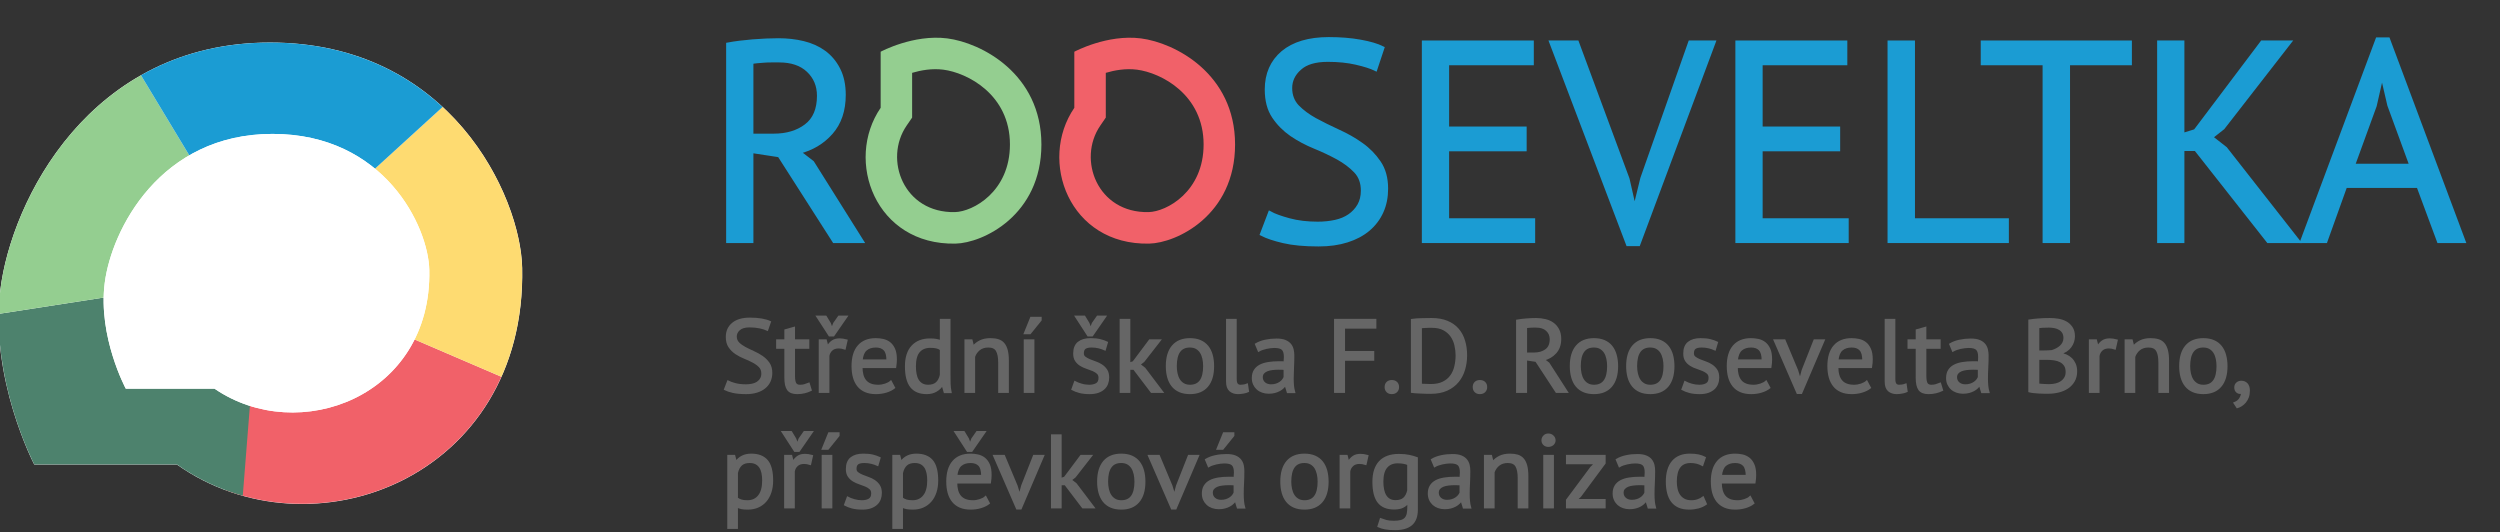 <?xml version="1.0" encoding="UTF-8" standalone="no"?>
<!DOCTYPE svg PUBLIC "-//W3C//DTD SVG 1.1//EN" "http://www.w3.org/Graphics/SVG/1.1/DTD/svg11.dtd">
<svg width="100%" height="100%" viewBox="0 0 662 141" version="1.1" xmlns="http://www.w3.org/2000/svg" xmlns:xlink="http://www.w3.org/1999/xlink" xml:space="preserve" xmlns:serif="http://www.serif.com/" style="fill-rule:evenodd;clip-rule:evenodd;stroke-linecap:square;stroke-miterlimit:20;">
    <rect x="0" y="0" width="662" height="141" fill="#333333" stroke="none"/>
    <g transform="matrix(1,0,0,1,-506.654,-1673.05)">
        <g id="white">
        </g>
        <g id="grey">
        </g>
        <g id="color">
            <g transform="matrix(0.836,0,0,0.836,-485.833,747.262)">
                <g transform="matrix(0.873,0,0,0.873,1243.21,1151.04)">
                    <path d="M0,118.559L-51.749,118.559C-51.835,118.401 -68.033,87.287 -64.05,55.1C-60.062,22.913 -31.601,-34.556 33.824,-34.556C99.249,-34.556 124.763,21.273 125.296,47.245C126.856,123.453 48.86,153.115 0,118.559ZM26.373,81.27L14.519,72.886L-18.716,72.886C-19.154,68.994 -19.238,64.87 -18.724,60.713C-16.551,43.189 -1.791,11.117 33.824,11.117C65.24,11.117 79.376,35.709 79.633,48.181C80.311,81.325 47.623,96.299 26.373,81.27Z" style="fill:white;"/>
                </g>
                <g transform="matrix(1,0,0,1,69.362,19.818)">
                    <path d="M1276.64,1206.93C1261.27,1241.28 1221.85,1254.93 1189.35,1242.86L1200.31,1174.12L1276.64,1206.93Z" style="fill:rgb(241,97,105);"/>
                </g>
                <g transform="matrix(1,0,0,1,69.362,19.818)">
                    <path d="M1194.72,1244.61C1187.4,1242.56 1180.33,1239.27 1173.85,1234.69L1128.69,1234.69C1128.62,1234.57 1116.96,1212.16 1117.42,1187L1200.31,1174.12L1194.72,1244.61Z" style="fill:rgb(77,130,109);"/>
                </g>
                <g transform="matrix(1,0,0,1,69.362,19.818)">
                    <path d="M1200.31,1174.12L1117.42,1187C1117.46,1184.46 1117.63,1181.89 1117.95,1179.31C1120.45,1159.15 1133.95,1127.62 1162.48,1111.43L1200.31,1174.12Z" style="fill:rgb(148,206,144);"/>
                </g>
                <g transform="matrix(1,0,0,1,69.362,19.818)">
                    <path d="M1258.01,1121.47C1275.37,1137.54 1282.93,1159.35 1283.2,1172.45C1283.46,1185.56 1281.04,1197.09 1276.64,1206.93L1200.31,1174.12L1258.01,1121.47Z" style="fill:rgb(254,219,113);"/>
                </g>
                <g transform="matrix(1,0,0,1,69.362,19.818)">
                    <path d="M1162.48,1111.43C1173.7,1105.06 1187.25,1101.07 1203.37,1101.07C1227.46,1101.07 1245.35,1109.74 1258.01,1121.47L1200.31,1174.12L1162.48,1111.43Z" style="fill:rgb(27,156,211);"/>
                </g>
                <g transform="matrix(0.543,0,0,0.527,1255.13,1168.03)">
                    <path d="M0,118.559L-51.749,118.559C-51.835,118.401 -68.033,87.287 -64.05,55.1C-60.062,22.913 -31.601,-34.556 33.824,-34.556C99.249,-34.556 124.763,21.273 125.296,47.245C126.856,123.453 48.86,153.115 0,118.559Z" style="fill:white;fill-rule:nonzero;"/>
                    <path d="M0,118.559L-51.749,118.559C-51.835,118.401 -68.033,87.287 -64.05,55.1C-60.062,22.913 -31.601,-34.556 33.824,-34.556C99.249,-34.556 124.763,21.273 125.296,47.245C126.856,123.453 48.86,153.115 0,118.559ZM51.552,51.674C49.502,48.872 42.895,41.066 33.824,41.066C29.796,41.066 26.325,41.926 23.371,43.37L41.524,56.208C45.533,58.599 49.554,56.423 51.356,52.327L51.552,51.674Z" style="fill:white;"/>
                </g>
            </g>
            <g>
                <g transform="matrix(1,0,0,1,-2009.67,412.564)">
                    <g transform="matrix(4.512,0,0,4.512,-7735.23,-1789.33)">
                        <path d="M2314.79,678.538C2315.21,678.46 2315.7,678.399 2316.24,678.354C2316.8,678.31 2317.3,678.288 2317.75,678.288C2318.26,678.288 2318.75,678.343 2319.21,678.454C2319.67,678.565 2320.08,678.749 2320.43,679.004C2320.78,679.26 2321.06,679.593 2321.27,680.004C2321.48,680.415 2321.59,680.915 2321.59,681.504C2321.59,682.415 2321.34,683.154 2320.84,683.721C2320.34,684.288 2319.7,684.665 2318.94,684.854L2319.74,685.471L2322.64,690.088L2321.02,690.088L2317.8,685.054L2316.17,684.804L2316.17,690.088L2314.79,690.088L2314.79,678.538ZM2317.79,679.488L2317.34,679.488C2317.18,679.488 2317.03,679.493 2316.89,679.504C2316.74,679.515 2316.61,679.527 2316.48,679.538C2316.35,679.549 2316.25,679.565 2316.17,679.588L2316.17,683.888L2317.47,683.888C2318.24,683.888 2318.87,683.699 2319.37,683.321C2319.87,682.943 2320.12,682.354 2320.12,681.554C2320.12,680.954 2319.91,680.46 2319.5,680.071C2319.09,679.682 2318.52,679.488 2317.79,679.488Z" style="fill:rgb(27,156,211);fill-rule:nonzero;stroke:rgb(27,156,211);stroke-width:0.22px;"/>
                    </g>
                    <g transform="matrix(4.512,0,0,4.512,-7735.23,-1789.33)">
                        <path d="M2352.04,687.121C2352.04,686.654 2351.9,686.274 2351.62,685.979C2351.34,685.685 2350.99,685.424 2350.58,685.196C2350.16,684.968 2349.71,684.754 2349.22,684.554C2348.73,684.354 2348.28,684.113 2347.86,683.829C2347.45,683.546 2347.1,683.196 2346.82,682.779C2346.54,682.363 2346.4,681.832 2346.4,681.188C2346.4,680.277 2346.72,679.554 2347.35,679.021C2347.99,678.488 2348.89,678.221 2350.05,678.221C2350.73,678.221 2351.35,678.271 2351.9,678.371C2352.46,678.471 2352.89,678.599 2353.2,678.754L2352.79,679.988C2352.53,679.861 2352.16,679.741 2351.66,679.626C2351.17,679.512 2350.61,679.454 2349.99,679.454C2349.25,679.454 2348.7,679.618 2348.34,679.946C2347.97,680.274 2347.79,680.66 2347.79,681.104C2347.79,681.538 2347.93,681.899 2348.2,682.188C2348.48,682.477 2348.83,682.735 2349.24,682.963C2349.66,683.19 2350.11,683.415 2350.6,683.638C2351.09,683.86 2351.55,684.118 2351.96,684.413C2352.38,684.707 2352.72,685.06 2353,685.471C2353.28,685.882 2353.42,686.393 2353.42,687.004C2353.42,687.504 2353.33,687.954 2353.15,688.354C2352.97,688.754 2352.71,689.099 2352.37,689.388C2352.03,689.677 2351.61,689.899 2351.12,690.054C2350.63,690.21 2350.08,690.288 2349.45,690.288C2348.62,690.288 2347.93,690.224 2347.39,690.096C2346.84,689.968 2346.42,689.827 2346.12,689.671L2346.59,688.438C2346.84,688.578 2347.22,688.716 2347.72,688.851C2348.22,688.987 2348.78,689.054 2349.4,689.054C2349.77,689.054 2350.11,689.018 2350.44,688.946C2350.76,688.874 2351.04,688.757 2351.27,688.596C2351.5,688.435 2351.69,688.232 2351.83,687.988C2351.97,687.743 2352.04,687.454 2352.04,687.121Z" style="fill:rgb(27,156,211);fill-rule:nonzero;stroke:rgb(27,156,211);stroke-width:0.22px;"/>
                    </g>
                    <g transform="matrix(4.512,0,0,4.512,-7735.23,-1789.33)">
                        <path d="M2355.62,678.421L2361.97,678.421L2361.97,679.654L2357,679.654L2357,683.471L2361.55,683.471L2361.55,684.704L2357,684.704L2357,688.854L2362.05,688.854L2362.05,690.088L2355.62,690.088L2355.62,678.421Z" style="fill:rgb(27,156,211);fill-rule:nonzero;stroke:rgb(27,156,211);stroke-width:0.22px;"/>
                    </g>
                    <g transform="matrix(4.512,0,0,4.512,-7735.23,-1789.33)">
                        <path d="M2367.59,686.438L2367.99,688.204L2368,688.204L2368.44,686.404L2371.25,678.421L2372.64,678.421L2368.22,690.271L2367.6,690.271L2363.1,678.421L2364.62,678.421L2367.59,686.438Z" style="fill:rgb(27,156,211);fill-rule:nonzero;stroke:rgb(27,156,211);stroke-width:0.22px;"/>
                    </g>
                    <g transform="matrix(4.512,0,0,4.512,-7735.23,-1789.33)">
                        <path d="M2374.02,678.421L2380.37,678.421L2380.37,679.654L2375.4,679.654L2375.4,683.471L2379.95,683.471L2379.95,684.704L2375.4,684.704L2375.4,688.854L2380.45,688.854L2380.45,690.088L2374.02,690.088L2374.02,678.421Z" style="fill:rgb(27,156,211);fill-rule:nonzero;stroke:rgb(27,156,211);stroke-width:0.22px;"/>
                    </g>
                    <g transform="matrix(4.512,0,0,4.512,-7735.23,-1789.33)">
                        <path d="M2389.85,690.088L2382.95,690.088L2382.95,678.421L2384.34,678.421L2384.34,688.854L2389.85,688.854L2389.85,690.088Z" style="fill:rgb(27,156,211);fill-rule:nonzero;stroke:rgb(27,156,211);stroke-width:0.22px;"/>
                    </g>
                    <g transform="matrix(4.512,0,0,4.512,-7735.23,-1789.33)">
                        <path d="M2397.07,679.654L2393.44,679.654L2393.44,690.088L2392.05,690.088L2392.05,679.654L2388.42,679.654L2388.42,678.421L2397.07,678.421L2397.07,679.654Z" style="fill:rgb(27,156,211);fill-rule:nonzero;stroke:rgb(27,156,211);stroke-width:0.22px;"/>
                    </g>
                    <g transform="matrix(4.512,0,0,4.512,-7735.31,-1789.33)">
                        <path d="M2400.95,684.688L2400.17,684.688L2400.17,690.088L2398.79,690.088L2398.79,678.421L2400.17,678.421L2400.17,683.854L2400.92,683.621L2404.84,678.421L2406.44,678.421L2402.54,683.438L2401.84,683.988L2402.69,684.654L2406.95,690.088L2405.2,690.088L2400.95,684.688Z" style="fill:rgb(27,156,211);fill-rule:nonzero;stroke:rgb(27,156,211);stroke-width:0.22px;"/>
                    </g>
                    <g transform="matrix(4.512,0,0,4.512,-7735.23,-1789.33)">
                        <path d="M2413.99,686.854L2409.71,686.854L2408.55,690.088L2407.17,690.088L2411.59,678.238L2412.22,678.238L2416.65,690.088L2415.19,690.088L2413.99,686.854ZM2410.16,685.654L2413.58,685.654L2412.28,682.104L2411.87,680.338L2411.85,680.338L2411.44,682.138L2410.16,685.654Z" style="fill:rgb(27,156,211);fill-rule:nonzero;stroke:rgb(27,156,211);stroke-width:0.22px;"/>
                    </g>
                </g>
                <g transform="matrix(1.75446e-17,0.287,-0.278,1.70249e-17,772.811,1701.6)">
                    <path d="M0,118.559L-51.749,118.559C-51.835,118.401 -68.033,87.287 -64.05,55.1C-60.062,22.913 -31.601,-34.556 33.824,-34.556C99.249,-34.556 124.763,21.273 125.296,47.245C126.856,123.453 48.86,153.115 0,118.559ZM16.457,93.847L9.02,88.587L-32.267,88.587C-34.641,80.367 -36.539,69.718 -35.2,58.894C-32.381,36.154 -12.396,-4.584 33.824,-4.584C77.325,-4.584 95.864,30.609 96.218,47.878C97.214,96.534 47.653,115.91 16.457,93.847Z" style="fill:rgb(148,206,144);"/>
                </g>
                <g transform="matrix(1.75446e-17,0.287,-0.278,1.70249e-17,824.094,1701.6)">
                    <path d="M0,118.559L-51.749,118.559C-51.835,118.401 -68.033,87.287 -64.05,55.1C-60.062,22.913 -31.601,-34.556 33.824,-34.556C99.249,-34.556 124.763,21.273 125.296,47.245C126.856,123.453 48.86,153.115 0,118.559ZM16.457,93.847L9.02,88.587L-32.267,88.587C-34.641,80.367 -36.539,69.718 -35.2,58.894C-32.381,36.154 -12.396,-4.584 33.824,-4.584C77.325,-4.584 95.864,30.609 96.218,47.878C97.214,96.534 47.653,115.91 16.457,93.847Z" style="fill:rgb(241,97,105);"/>
                </g>
            </g>
            <g transform="matrix(0.721,0,0,0.704,163.737,581.161)">
                <path d="M755.638,1691.48C755.638,1690.39 755.316,1689.51 754.672,1688.83C754.029,1688.15 753.224,1687.54 752.259,1687.02C751.294,1686.49 750.245,1685.99 749.112,1685.53C747.98,1685.07 746.931,1684.51 745.965,1683.85C745,1683.19 744.196,1682.38 743.552,1681.42C742.908,1680.45 742.587,1679.22 742.587,1677.73C742.587,1675.62 743.32,1673.95 744.788,1672.71C746.255,1671.48 748.34,1670.86 751.043,1670.86C752.613,1670.86 754.042,1670.97 755.329,1671.2C756.616,1671.44 757.62,1671.73 758.341,1672.09L757.375,1674.95C756.783,1674.66 755.914,1674.38 754.769,1674.11C753.623,1673.85 752.33,1673.71 750.888,1673.71C749.189,1673.71 747.915,1674.09 747.066,1674.85C746.216,1675.61 745.792,1676.51 745.792,1677.54C745.792,1678.54 746.113,1679.38 746.757,1680.05C747.4,1680.72 748.205,1681.31 749.17,1681.84C750.135,1682.37 751.184,1682.89 752.317,1683.41C753.45,1683.92 754.499,1684.52 755.464,1685.2C756.429,1685.88 757.234,1686.7 757.877,1687.65C758.521,1688.61 758.843,1689.79 758.843,1691.21C758.843,1692.36 758.637,1693.41 758.225,1694.33C757.813,1695.26 757.208,1696.06 756.41,1696.73C755.612,1697.4 754.647,1697.91 753.514,1698.27C752.381,1698.63 751.094,1698.81 749.653,1698.81C747.722,1698.81 746.126,1698.66 744.865,1698.37C743.604,1698.07 742.625,1697.74 741.93,1697.38L743.011,1694.53C743.604,1694.85 744.479,1695.17 745.637,1695.49C746.795,1695.8 748.095,1695.95 749.537,1695.95C750.386,1695.95 751.184,1695.87 751.931,1695.7C752.677,1695.54 753.321,1695.27 753.862,1694.89C754.402,1694.52 754.833,1694.05 755.155,1693.48C755.477,1692.92 755.638,1692.25 755.638,1691.48Z" style="fill:rgb(102,102,102);fill-rule:nonzero;stroke:rgb(102,102,102);stroke-width:0.83px;stroke-linecap:butt;stroke-miterlimit:3;"/>
                <path d="M761.082,1679.04L764.094,1679.04L764.094,1675.22L767.183,1674.33L767.183,1679.04L772.434,1679.04L772.434,1681.75L767.183,1681.75L767.183,1692.44C767.183,1693.78 767.35,1694.73 767.685,1695.28C768.019,1695.83 768.586,1696.11 769.384,1696.11C770.053,1696.11 770.619,1696.04 771.083,1695.9C771.546,1695.76 772.061,1695.57 772.627,1695.34L773.322,1697.69C772.627,1698.03 771.868,1698.3 771.044,1698.5C770.22,1698.71 769.332,1698.81 768.38,1698.81C766.81,1698.81 765.703,1698.37 765.059,1697.48C764.416,1696.59 764.094,1695.11 764.094,1693.02L764.094,1681.75L761.082,1681.75L761.082,1679.04Z" style="fill:rgb(102,102,102);fill-rule:nonzero;stroke:rgb(102,102,102);stroke-width:0.83px;stroke-linecap:butt;stroke-miterlimit:3;"/>
                <path d="M785.833,1682.02C785.06,1681.76 784.327,1681.63 783.632,1681.63C782.525,1681.63 781.65,1681.93 781.006,1682.54C780.363,1683.14 779.964,1683.91 779.809,1684.84L779.809,1698.35L776.72,1698.35L776.72,1679.04L778.882,1679.04L779.462,1681.4L779.616,1681.4C780.105,1680.52 780.691,1679.85 781.373,1679.37C782.055,1678.89 782.924,1678.66 783.979,1678.66C784.726,1678.66 785.562,1678.79 786.489,1679.04L785.833,1682.02ZM781.701,1677.11L780.272,1677.11L775.832,1670.09L778.844,1670.09L780.35,1672.63L781.161,1674.87L782.01,1672.63L783.748,1670.09L786.45,1670.09L781.701,1677.11Z" style="fill:rgb(102,102,102);fill-rule:nonzero;stroke:rgb(102,102,102);stroke-width:0.83px;stroke-linecap:butt;stroke-miterlimit:3;"/>
                <path d="M803.942,1696.8C803.17,1697.42 802.198,1697.91 801.027,1698.27C799.855,1698.63 798.613,1698.81 797.301,1698.81C795.833,1698.81 794.559,1698.57 793.478,1698.1C792.397,1697.62 791.509,1696.94 790.814,1696.05C790.119,1695.16 789.604,1694.1 789.269,1692.87C788.934,1691.63 788.767,1690.24 788.767,1688.7C788.767,1685.4 789.501,1682.89 790.968,1681.17C792.435,1679.44 794.533,1678.58 797.262,1678.58C798.137,1678.58 799.012,1678.68 799.888,1678.87C800.763,1679.06 801.548,1679.43 802.243,1679.97C802.938,1680.51 803.504,1681.28 803.942,1682.27C804.379,1683.26 804.598,1684.56 804.598,1686.19C804.598,1687.04 804.521,1687.98 804.367,1689.01L791.972,1689.01C791.972,1690.14 792.088,1691.14 792.319,1692.02C792.551,1692.89 792.912,1693.63 793.401,1694.24C793.89,1694.84 794.527,1695.31 795.312,1695.63C796.097,1695.95 797.056,1696.11 798.189,1696.11C799.064,1696.11 799.939,1695.95 800.814,1695.65C801.689,1695.34 802.346,1694.98 802.783,1694.57L803.942,1696.8ZM797.301,1681.28C795.782,1681.28 794.565,1681.68 793.652,1682.48C792.738,1683.28 792.191,1684.64 792.011,1686.57L801.586,1686.57C801.586,1684.62 801.213,1683.25 800.467,1682.46C799.72,1681.67 798.665,1681.28 797.301,1681.28Z" style="fill:rgb(102,102,102);fill-rule:nonzero;stroke:rgb(102,102,102);stroke-width:0.83px;stroke-linecap:butt;stroke-miterlimit:3;"/>
                <path d="M824.291,1691.71C824.291,1693.02 824.303,1694.21 824.329,1695.28C824.355,1696.35 824.471,1697.4 824.677,1698.43L822.592,1698.43L821.819,1695.68L821.665,1695.68C821.15,1696.59 820.404,1697.33 819.425,1697.92C818.447,1698.52 817.302,1698.81 815.989,1698.81C813.415,1698.81 811.503,1698 810.255,1696.38C809.006,1694.76 808.382,1692.22 808.382,1688.77C808.382,1685.48 809.161,1682.98 810.718,1681.26C812.276,1679.55 814.419,1678.69 817.147,1678.69C818.1,1678.69 818.853,1678.75 819.406,1678.85C819.96,1678.95 820.558,1679.12 821.202,1679.35L821.202,1671.32L824.291,1671.32L824.291,1691.71ZM816.491,1696.11C817.804,1696.11 818.846,1695.77 819.618,1695.09C820.391,1694.4 820.918,1693.37 821.202,1691.98L821.202,1682.4C820.738,1682.04 820.211,1681.78 819.618,1681.63C819.026,1681.48 818.241,1681.4 817.263,1681.4C815.487,1681.4 814.097,1681.98 813.093,1683.15C812.089,1684.33 811.587,1686.2 811.587,1688.77C811.587,1689.83 811.671,1690.81 811.838,1691.71C812.005,1692.61 812.282,1693.38 812.668,1694.02C813.054,1694.67 813.563,1695.18 814.193,1695.55C814.824,1695.92 815.59,1696.11 816.491,1696.11Z" style="fill:rgb(102,102,102);fill-rule:nonzero;stroke:rgb(102,102,102);stroke-width:0.83px;stroke-linecap:butt;stroke-miterlimit:3;"/>
                <path d="M842.631,1698.35L842.631,1687.34C842.631,1685.34 842.342,1683.82 841.763,1682.81C841.184,1681.79 840.122,1681.28 838.577,1681.28C837.213,1681.28 836.087,1681.65 835.199,1682.38C834.311,1683.12 833.686,1684.04 833.326,1685.14L833.326,1698.35L830.237,1698.35L830.237,1679.04L832.399,1679.04L832.978,1681.4L833.133,1681.4C833.751,1680.57 834.581,1679.9 835.623,1679.37C836.666,1678.84 837.908,1678.58 839.349,1678.58C840.405,1678.58 841.332,1678.7 842.13,1678.95C842.928,1679.19 843.59,1679.62 844.118,1680.24C844.646,1680.86 845.045,1681.69 845.315,1682.73C845.585,1683.77 845.72,1685.09 845.72,1686.69L845.72,1698.35L842.631,1698.35Z" style="fill:rgb(102,102,102);fill-rule:nonzero;stroke:rgb(102,102,102);stroke-width:0.83px;stroke-linecap:butt;stroke-miterlimit:3;"/>
                <path d="M852.014,1679.04L855.103,1679.04L855.103,1698.35L852.014,1698.35L852.014,1679.04ZM854.331,1670.55L857.768,1670.55L857.768,1671.36L853.868,1676.3L852.053,1676.3L854.331,1670.55Z" style="fill:rgb(102,102,102);fill-rule:nonzero;stroke:rgb(102,102,102);stroke-width:0.83px;stroke-linecap:butt;stroke-miterlimit:3;"/>
                <path d="M879.479,1693.1C879.479,1692.33 879.248,1691.72 878.784,1691.28C878.321,1690.85 877.748,1690.48 877.066,1690.18C876.384,1689.89 875.637,1689.6 874.827,1689.33C874.016,1689.06 873.269,1688.72 872.587,1688.29C871.905,1687.87 871.332,1687.32 870.869,1686.65C870.405,1685.98 870.174,1685.08 870.174,1683.95C870.174,1682.09 870.701,1680.74 871.757,1679.87C872.812,1679.01 874.279,1678.58 876.159,1678.58C877.549,1678.58 878.713,1678.7 879.653,1678.95C880.593,1679.19 881.41,1679.48 882.105,1679.82L881.371,1682.36C880.779,1682.08 880.065,1681.83 879.228,1681.61C878.392,1681.39 877.497,1681.28 876.545,1681.28C875.412,1681.28 874.582,1681.48 874.054,1681.86C873.527,1682.25 873.263,1682.92 873.263,1683.87C873.263,1684.54 873.494,1685.06 873.958,1685.43C874.421,1685.81 874.994,1686.14 875.676,1686.44C876.358,1686.73 877.105,1687.02 877.916,1687.31C878.726,1687.59 879.473,1687.96 880.155,1688.43C880.837,1688.89 881.41,1689.47 881.873,1690.18C882.337,1690.89 882.568,1691.82 882.568,1692.98C882.568,1693.81 882.433,1694.58 882.163,1695.3C881.893,1696.02 881.474,1696.64 880.908,1697.15C880.342,1697.67 879.64,1698.07 878.804,1698.37C877.967,1698.66 876.982,1698.81 875.85,1698.81C874.382,1698.81 873.134,1698.67 872.104,1698.39C871.075,1698.1 870.212,1697.77 869.517,1697.38L870.444,1694.76C871.036,1695.09 871.808,1695.4 872.761,1695.68C873.713,1695.97 874.678,1696.11 875.657,1696.11C876.764,1696.11 877.677,1695.89 878.398,1695.45C879.119,1695.02 879.479,1694.23 879.479,1693.1ZM876.699,1677.11L875.271,1677.11L870.83,1670.09L873.842,1670.09L875.348,1672.63L876.159,1674.87L877.008,1672.63L878.746,1670.09L881.449,1670.09L876.699,1677.11Z" style="fill:rgb(102,102,102);fill-rule:nonzero;stroke:rgb(102,102,102);stroke-width:0.83px;stroke-linecap:butt;stroke-miterlimit:3;"/>
                <path d="M892.106,1689.66L890.329,1689.66L890.329,1698.35L887.24,1698.35L887.24,1671.32L890.329,1671.32L890.329,1687.77L891.913,1687.23L897.897,1679.04L901.488,1679.04L895.581,1686.8L893.998,1688.08L895.928,1689.62L902.376,1698.35L898.554,1698.35L892.106,1689.66Z" style="fill:rgb(102,102,102);fill-rule:nonzero;stroke:rgb(102,102,102);stroke-width:0.83px;stroke-linecap:butt;stroke-miterlimit:3;"/>
                <path d="M904.191,1688.7C904.191,1685.43 904.918,1682.92 906.373,1681.19C907.827,1679.45 909.919,1678.58 912.647,1678.58C914.089,1678.58 915.344,1678.82 916.412,1679.29C917.48,1679.77 918.362,1680.45 919.057,1681.34C919.752,1682.23 920.267,1683.3 920.602,1684.55C920.936,1685.79 921.103,1687.18 921.103,1688.7C921.103,1691.97 920.376,1694.47 918.922,1696.21C917.467,1697.94 915.376,1698.81 912.647,1698.81C911.206,1698.81 909.951,1698.57 908.883,1698.1C907.814,1697.62 906.933,1696.94 906.238,1696.05C905.543,1695.16 905.028,1694.1 904.693,1692.85C904.359,1691.6 904.191,1690.22 904.191,1688.7ZM907.396,1688.7C907.396,1689.67 907.493,1690.61 907.686,1691.52C907.879,1692.41 908.181,1693.2 908.593,1693.87C909.005,1694.54 909.546,1695.08 910.215,1695.49C910.884,1695.9 911.695,1696.11 912.647,1696.11C916.148,1696.13 917.899,1693.66 917.899,1688.7C917.899,1687.69 917.802,1686.74 917.609,1685.84C917.416,1684.94 917.114,1684.15 916.702,1683.48C916.29,1682.81 915.749,1682.28 915.08,1681.88C914.411,1681.48 913.6,1681.28 912.647,1681.28C909.147,1681.26 907.396,1683.73 907.396,1688.7Z" style="fill:rgb(102,102,102);fill-rule:nonzero;stroke:rgb(102,102,102);stroke-width:0.83px;stroke-linecap:butt;stroke-miterlimit:3;"/>
                <path d="M929.405,1693.6C929.405,1694.5 929.56,1695.14 929.869,1695.53C930.177,1695.92 930.615,1696.11 931.181,1696.11C931.516,1696.11 931.876,1696.08 932.262,1696.03C932.649,1695.98 933.086,1695.87 933.575,1695.68L933.923,1698.12C933.511,1698.32 932.938,1698.49 932.205,1698.62C931.471,1698.75 930.834,1698.81 930.293,1698.81C929.135,1698.81 928.182,1698.48 927.436,1697.83C926.689,1697.17 926.316,1696.06 926.316,1694.49L926.316,1671.32L929.405,1671.32L929.405,1693.6Z" style="fill:rgb(102,102,102);fill-rule:nonzero;stroke:rgb(102,102,102);stroke-width:0.83px;stroke-linecap:butt;stroke-miterlimit:3;"/>
                <path d="M936.935,1680.47C937.913,1679.88 939.052,1679.44 940.352,1679.16C941.652,1678.88 943.01,1678.73 944.425,1678.73C945.764,1678.73 946.839,1678.91 947.65,1679.27C948.46,1679.63 949.078,1680.11 949.503,1680.68C949.928,1681.26 950.211,1681.9 950.352,1682.6C950.494,1683.29 950.565,1683.99 950.565,1684.68C950.565,1686.23 950.526,1687.73 950.449,1689.2C950.372,1690.66 950.333,1692.06 950.333,1693.37C950.333,1694.32 950.372,1695.22 950.449,1696.07C950.526,1696.92 950.668,1697.7 950.874,1698.43L948.596,1698.43L947.785,1695.72L947.592,1695.72C947.36,1696.08 947.07,1696.44 946.723,1696.79C946.375,1697.13 945.957,1697.44 945.468,1697.71C944.979,1697.98 944.413,1698.21 943.769,1698.39C943.125,1698.57 942.392,1698.66 941.568,1698.66C940.744,1698.66 939.979,1698.53 939.271,1698.27C938.563,1698.01 937.951,1697.65 937.437,1697.17C936.922,1696.69 936.516,1696.12 936.22,1695.45C935.924,1694.78 935.776,1694.02 935.776,1693.17C935.776,1692.04 936.008,1691.1 936.471,1690.34C936.935,1689.58 937.585,1688.97 938.421,1688.52C939.258,1688.07 940.262,1687.75 941.433,1687.56C942.604,1687.36 943.898,1687.27 945.313,1687.27L946.375,1687.27C946.723,1687.27 947.077,1687.29 947.437,1687.34C947.514,1686.57 947.553,1685.88 947.553,1685.26C947.553,1683.84 947.27,1682.85 946.704,1682.29C946.137,1681.72 945.108,1681.44 943.615,1681.44C943.177,1681.44 942.707,1681.47 942.205,1681.54C941.703,1681.6 941.188,1681.69 940.661,1681.81C940.133,1681.93 939.631,1682.08 939.155,1682.25C938.679,1682.42 938.26,1682.62 937.9,1682.83L936.935,1680.47ZM942.418,1695.95C943.138,1695.95 943.782,1695.86 944.348,1695.66C944.914,1695.47 945.404,1695.23 945.815,1694.93C946.227,1694.64 946.568,1694.31 946.839,1693.95C947.109,1693.59 947.308,1693.24 947.437,1692.9L947.437,1689.7C947.077,1689.67 946.71,1689.65 946.337,1689.64C945.963,1689.63 945.597,1689.62 945.236,1689.62C944.438,1689.62 943.66,1689.67 942.9,1689.76C942.141,1689.85 941.472,1690.02 940.892,1690.26C940.313,1690.5 939.85,1690.84 939.502,1691.26C939.155,1691.69 938.981,1692.22 938.981,1692.87C938.981,1693.77 939.303,1694.51 939.946,1695.09C940.59,1695.66 941.414,1695.95 942.418,1695.95Z" style="fill:rgb(102,102,102);fill-rule:nonzero;stroke:rgb(102,102,102);stroke-width:0.83px;stroke-linecap:butt;stroke-miterlimit:3;"/>
                <path d="M965.983,1671.32L980.694,1671.32L980.694,1674.18L969.188,1674.18L969.188,1683.41L979.922,1683.41L979.922,1686.26L969.188,1686.26L969.188,1698.35L965.983,1698.35L965.983,1671.32Z" style="fill:rgb(102,102,102);fill-rule:nonzero;stroke:rgb(102,102,102);stroke-width:0.83px;stroke-linecap:butt;stroke-miterlimit:3;"/>
                <path d="M984.555,1696.57C984.555,1695.88 984.755,1695.33 985.154,1694.93C985.553,1694.53 986.087,1694.33 986.756,1694.33C987.451,1694.33 988.005,1694.53 988.417,1694.93C988.828,1695.33 989.034,1695.88 989.034,1696.57C989.034,1697.24 988.828,1697.78 988.417,1698.19C988.005,1698.61 987.451,1698.81 986.756,1698.81C986.087,1698.81 985.553,1698.61 985.154,1698.19C984.755,1697.78 984.555,1697.24 984.555,1696.57Z" style="fill:rgb(102,102,102);fill-rule:nonzero;stroke:rgb(102,102,102);stroke-width:0.83px;stroke-linecap:butt;stroke-miterlimit:3;"/>
                <path d="M994.208,1671.32C994.697,1671.24 995.244,1671.18 995.849,1671.15C996.454,1671.11 997.085,1671.08 997.741,1671.07C998.398,1671.06 999.041,1671.04 999.672,1671.03C1000.3,1671.02 1000.89,1671.01 1001.43,1671.01C1003.59,1671.01 1005.46,1671.35 1007.05,1672.02C1008.63,1672.68 1009.94,1673.62 1010.97,1674.82C1012,1676.01 1012.76,1677.45 1013.26,1679.12C1013.77,1680.79 1014.02,1682.63 1014.02,1684.64C1014.02,1686.47 1013.78,1688.23 1013.3,1689.91C1012.83,1691.6 1012.07,1693.09 1011.04,1694.39C1010.01,1695.69 1008.68,1696.73 1007.03,1697.52C1005.38,1698.3 1003.38,1698.7 1001.04,1698.7C1000.63,1698.7 1000.1,1698.69 999.44,1698.68C998.784,1698.66 998.108,1698.64 997.413,1698.6C996.718,1698.56 996.075,1698.53 995.483,1698.5C994.891,1698.48 994.466,1698.44 994.208,1698.39L994.208,1671.32ZM1001.51,1673.87L1000.41,1673.87C1000.01,1673.87 999.614,1673.88 999.228,1673.91C998.842,1673.93 998.488,1673.96 998.166,1673.98C997.844,1674.01 997.593,1674.04 997.413,1674.06L997.413,1695.68C997.542,1695.71 997.786,1695.73 998.147,1695.74C998.507,1695.76 998.88,1695.77 999.267,1695.78C999.653,1695.79 1000.03,1695.81 1000.39,1695.82C1000.75,1695.83 1000.99,1695.84 1001.12,1695.84C1002.92,1695.84 1004.43,1695.53 1005.66,1694.91C1006.88,1694.3 1007.86,1693.46 1008.59,1692.42C1009.33,1691.38 1009.85,1690.18 1010.15,1688.83C1010.46,1687.48 1010.62,1686.08 1010.62,1684.64C1010.62,1683.38 1010.48,1682.11 1010.19,1680.84C1009.91,1679.56 1009.42,1678.41 1008.73,1677.38C1008.03,1676.35 1007.1,1675.51 1005.93,1674.85C1004.76,1674.2 1003.28,1673.87 1001.51,1673.87Z" style="fill:rgb(102,102,102);fill-rule:nonzero;stroke:rgb(102,102,102);stroke-width:0.83px;stroke-linecap:butt;stroke-miterlimit:3;"/>
                <path d="M1016.91,1696.57C1016.91,1695.88 1017.11,1695.33 1017.51,1694.93C1017.91,1694.53 1018.44,1694.33 1019.11,1694.33C1019.81,1694.33 1020.36,1694.53 1020.77,1694.93C1021.19,1695.33 1021.39,1695.88 1021.39,1696.57C1021.39,1697.24 1021.19,1697.78 1020.77,1698.19C1020.36,1698.61 1019.81,1698.81 1019.11,1698.81C1018.44,1698.81 1017.91,1698.61 1017.51,1698.19C1017.11,1697.78 1016.91,1697.24 1016.91,1696.57Z" style="fill:rgb(102,102,102);fill-rule:nonzero;stroke:rgb(102,102,102);stroke-width:0.83px;stroke-linecap:butt;stroke-miterlimit:3;"/>
                <path d="M1032.83,1671.59C1033.81,1671.41 1034.94,1671.27 1036.21,1671.17C1037.49,1671.06 1038.65,1671.01 1039.7,1671.01C1040.89,1671.01 1042.02,1671.14 1043.08,1671.4C1044.15,1671.65 1045.09,1672.08 1045.9,1672.67C1046.71,1673.26 1047.36,1674.04 1047.85,1674.99C1048.34,1675.94 1048.59,1677.1 1048.59,1678.46C1048.59,1680.57 1048.01,1682.29 1046.85,1683.6C1045.69,1684.91 1044.22,1685.79 1042.45,1686.23L1044.3,1687.65L1051.02,1698.35L1047.27,1698.35L1039.82,1686.69L1036.04,1686.11L1036.04,1698.35L1032.83,1698.35L1032.83,1671.59ZM1039.78,1673.79L1038.74,1673.79C1038.38,1673.79 1038.03,1673.8 1037.7,1673.83C1037.36,1673.86 1037.05,1673.88 1036.75,1673.91C1036.46,1673.93 1036.22,1673.97 1036.04,1674.02L1036.04,1683.99L1039.05,1683.99C1040.83,1683.99 1042.29,1683.55 1043.45,1682.67C1044.61,1681.8 1045.19,1680.43 1045.19,1678.58C1045.19,1677.19 1044.71,1676.04 1043.76,1675.14C1042.81,1674.24 1041.48,1673.79 1039.78,1673.79Z" style="fill:rgb(102,102,102);fill-rule:nonzero;stroke:rgb(102,102,102);stroke-width:0.83px;stroke-linecap:butt;stroke-miterlimit:3;"/>
                <path d="M1052.56,1688.7C1052.56,1685.43 1053.29,1682.92 1054.75,1681.19C1056.2,1679.45 1058.29,1678.58 1061.02,1678.58C1062.46,1678.58 1063.72,1678.82 1064.78,1679.29C1065.85,1679.77 1066.73,1680.45 1067.43,1681.34C1068.12,1682.23 1068.64,1683.3 1068.97,1684.55C1069.31,1685.79 1069.48,1687.18 1069.48,1688.7C1069.48,1691.97 1068.75,1694.47 1067.29,1696.21C1065.84,1697.94 1063.75,1698.81 1061.02,1698.81C1059.58,1698.81 1058.32,1698.57 1057.26,1698.1C1056.19,1697.62 1055.31,1696.94 1054.61,1696.05C1053.91,1695.16 1053.4,1694.1 1053.07,1692.85C1052.73,1691.6 1052.56,1690.22 1052.56,1688.7ZM1055.77,1688.7C1055.77,1689.67 1055.87,1690.61 1056.06,1691.52C1056.25,1692.41 1056.55,1693.2 1056.96,1693.87C1057.38,1694.54 1057.92,1695.08 1058.59,1695.49C1059.26,1695.9 1060.07,1696.11 1061.02,1696.11C1064.52,1696.13 1066.27,1693.66 1066.27,1688.7C1066.27,1687.69 1066.17,1686.74 1065.98,1685.84C1065.79,1684.94 1065.49,1684.15 1065.07,1683.48C1064.66,1682.81 1064.12,1682.28 1063.45,1681.88C1062.78,1681.48 1061.97,1681.28 1061.02,1681.28C1057.52,1681.26 1055.77,1683.73 1055.77,1688.7Z" style="fill:rgb(102,102,102);fill-rule:nonzero;stroke:rgb(102,102,102);stroke-width:0.83px;stroke-linecap:butt;stroke-miterlimit:3;"/>
                <path d="M1073.26,1688.7C1073.26,1685.43 1073.99,1682.92 1075.44,1681.19C1076.9,1679.45 1078.99,1678.58 1081.72,1678.58C1083.16,1678.58 1084.41,1678.82 1085.48,1679.29C1086.55,1679.77 1087.43,1680.45 1088.12,1681.34C1088.82,1682.23 1089.34,1683.3 1089.67,1684.55C1090,1685.79 1090.17,1687.18 1090.17,1688.7C1090.17,1691.97 1089.44,1694.47 1087.99,1696.21C1086.54,1697.94 1084.44,1698.81 1081.72,1698.81C1080.27,1698.81 1079.02,1698.57 1077.95,1698.1C1076.88,1697.62 1076,1696.94 1075.31,1696.05C1074.61,1695.16 1074.1,1694.1 1073.76,1692.85C1073.43,1691.6 1073.26,1690.22 1073.26,1688.7ZM1076.46,1688.7C1076.46,1689.67 1076.56,1690.61 1076.75,1691.52C1076.95,1692.41 1077.25,1693.2 1077.66,1693.87C1078.07,1694.54 1078.61,1695.08 1079.28,1695.49C1079.95,1695.9 1080.76,1696.11 1081.72,1696.11C1085.22,1696.13 1086.97,1693.66 1086.97,1688.7C1086.97,1687.69 1086.87,1686.74 1086.68,1685.84C1086.48,1684.94 1086.18,1684.15 1085.77,1683.48C1085.36,1682.81 1084.82,1682.28 1084.15,1681.88C1083.48,1681.48 1082.67,1681.28 1081.72,1681.28C1078.21,1681.26 1076.46,1683.73 1076.46,1688.7Z" style="fill:rgb(102,102,102);fill-rule:nonzero;stroke:rgb(102,102,102);stroke-width:0.83px;stroke-linecap:butt;stroke-miterlimit:3;"/>
                <path d="M1103.53,1693.1C1103.53,1692.33 1103.3,1691.72 1102.84,1691.28C1102.37,1690.85 1101.8,1690.48 1101.12,1690.18C1100.44,1689.89 1099.69,1689.6 1098.88,1689.33C1098.07,1689.06 1097.32,1688.72 1096.64,1688.29C1095.96,1687.87 1095.38,1687.32 1094.92,1686.65C1094.46,1685.98 1094.23,1685.08 1094.23,1683.95C1094.23,1682.09 1094.75,1680.74 1095.81,1679.87C1096.87,1679.01 1098.33,1678.58 1100.21,1678.58C1101.6,1678.58 1102.77,1678.7 1103.7,1678.95C1104.64,1679.19 1105.46,1679.48 1106.16,1679.82L1105.42,1682.36C1104.83,1682.08 1104.12,1681.83 1103.28,1681.61C1102.44,1681.39 1101.55,1681.28 1100.6,1681.28C1099.46,1681.28 1098.63,1681.48 1098.11,1681.86C1097.58,1682.25 1097.32,1682.92 1097.32,1683.87C1097.32,1684.54 1097.55,1685.06 1098.01,1685.43C1098.47,1685.81 1099.05,1686.14 1099.73,1686.44C1100.41,1686.73 1101.16,1687.02 1101.97,1687.31C1102.78,1687.59 1103.53,1687.96 1104.21,1688.43C1104.89,1688.89 1105.46,1689.47 1105.93,1690.18C1106.39,1690.89 1106.62,1691.82 1106.62,1692.98C1106.62,1693.81 1106.49,1694.58 1106.21,1695.3C1105.94,1696.02 1105.53,1696.64 1104.96,1697.15C1104.39,1697.67 1103.69,1698.07 1102.86,1698.37C1102.02,1698.66 1101.04,1698.81 1099.9,1698.81C1098.43,1698.81 1097.19,1698.67 1096.16,1698.39C1095.13,1698.1 1094.27,1697.77 1093.57,1697.38L1094.5,1694.76C1095.09,1695.09 1095.86,1695.4 1096.81,1695.68C1097.77,1695.97 1098.73,1696.11 1099.71,1696.11C1100.82,1696.11 1101.73,1695.89 1102.45,1695.45C1103.17,1695.02 1103.53,1694.23 1103.53,1693.1Z" style="fill:rgb(102,102,102);fill-rule:nonzero;stroke:rgb(102,102,102);stroke-width:0.83px;stroke-linecap:butt;stroke-miterlimit:3;"/>
                <path d="M1125.39,1696.8C1124.61,1697.42 1123.64,1697.91 1122.47,1698.27C1121.3,1698.63 1120.06,1698.81 1118.75,1698.81C1117.28,1698.81 1116,1698.57 1114.92,1698.1C1113.84,1697.62 1112.95,1696.94 1112.26,1696.05C1111.56,1695.16 1111.05,1694.1 1110.71,1692.87C1110.38,1691.63 1110.21,1690.24 1110.21,1688.7C1110.21,1685.4 1110.94,1682.89 1112.41,1681.17C1113.88,1679.44 1115.98,1678.58 1118.71,1678.58C1119.58,1678.58 1120.46,1678.68 1121.33,1678.87C1122.21,1679.06 1122.99,1679.43 1123.69,1679.97C1124.38,1680.51 1124.95,1681.28 1125.39,1682.27C1125.82,1683.26 1126.04,1684.56 1126.04,1686.19C1126.04,1687.04 1125.97,1687.98 1125.81,1689.01L1113.42,1689.01C1113.42,1690.14 1113.53,1691.14 1113.76,1692.02C1114,1692.89 1114.36,1693.63 1114.85,1694.24C1115.33,1694.84 1115.97,1695.31 1116.76,1695.63C1117.54,1695.95 1118.5,1696.11 1119.63,1696.11C1120.51,1696.11 1121.38,1695.95 1122.26,1695.65C1123.13,1695.34 1123.79,1694.98 1124.23,1694.57L1125.39,1696.8ZM1118.75,1681.28C1117.23,1681.28 1116.01,1681.68 1115.1,1682.48C1114.18,1683.28 1113.63,1684.64 1113.45,1686.57L1123.03,1686.57C1123.03,1684.62 1122.66,1683.25 1121.91,1682.46C1121.16,1681.67 1120.11,1681.28 1118.75,1681.28Z" style="fill:rgb(102,102,102);fill-rule:nonzero;stroke:rgb(102,102,102);stroke-width:0.83px;stroke-linecap:butt;stroke-miterlimit:3;"/>
                <path d="M1135.62,1690.36L1136.7,1694.02L1136.74,1694.02L1137.7,1690.28L1142.03,1679.04L1145.35,1679.04L1137.12,1698.77L1135.81,1698.77L1127.43,1679.04L1130.99,1679.04L1135.62,1690.36Z" style="fill:rgb(102,102,102);fill-rule:nonzero;stroke:rgb(102,102,102);stroke-width:0.83px;stroke-linecap:butt;stroke-miterlimit:3;"/>
                <path d="M1162.34,1696.8C1161.57,1697.42 1160.59,1697.91 1159.42,1698.27C1158.25,1698.63 1157.01,1698.81 1155.7,1698.81C1154.23,1698.81 1152.96,1698.57 1151.87,1698.1C1150.79,1697.62 1149.9,1696.94 1149.21,1696.05C1148.52,1695.16 1148,1694.1 1147.67,1692.87C1147.33,1691.63 1147.16,1690.24 1147.16,1688.7C1147.16,1685.4 1147.9,1682.89 1149.37,1681.17C1150.83,1679.44 1152.93,1678.58 1155.66,1678.58C1156.53,1678.58 1157.41,1678.68 1158.28,1678.87C1159.16,1679.06 1159.94,1679.43 1160.64,1679.97C1161.33,1680.51 1161.9,1681.28 1162.34,1682.27C1162.78,1683.26 1163,1684.56 1163,1686.19C1163,1687.04 1162.92,1687.98 1162.76,1689.01L1150.37,1689.01C1150.37,1690.14 1150.48,1691.14 1150.72,1692.02C1150.95,1692.89 1151.31,1693.63 1151.8,1694.24C1152.29,1694.84 1152.92,1695.31 1153.71,1695.63C1154.49,1695.95 1155.45,1696.11 1156.59,1696.11C1157.46,1696.11 1158.34,1695.95 1159.21,1695.65C1160.09,1695.34 1160.74,1694.98 1161.18,1694.57L1162.34,1696.8ZM1155.7,1681.28C1154.18,1681.28 1152.96,1681.68 1152.05,1682.48C1151.13,1683.28 1150.59,1684.64 1150.41,1686.57L1159.98,1686.57C1159.98,1684.62 1159.61,1683.25 1158.86,1682.46C1158.12,1681.67 1157.06,1681.28 1155.7,1681.28Z" style="fill:rgb(102,102,102);fill-rule:nonzero;stroke:rgb(102,102,102);stroke-width:0.83px;stroke-linecap:butt;stroke-miterlimit:3;"/>
                <path d="M1171.3,1693.6C1171.3,1694.5 1171.45,1695.14 1171.76,1695.53C1172.07,1695.92 1172.51,1696.11 1173.07,1696.11C1173.41,1696.11 1173.77,1696.08 1174.15,1696.03C1174.54,1695.98 1174.98,1695.87 1175.47,1695.68L1175.81,1698.12C1175.4,1698.32 1174.83,1698.49 1174.1,1698.62C1173.36,1698.75 1172.73,1698.81 1172.18,1698.81C1171.03,1698.81 1170.07,1698.48 1169.33,1697.83C1168.58,1697.17 1168.21,1696.06 1168.21,1694.49L1168.21,1671.32L1171.3,1671.32L1171.3,1693.6Z" style="fill:rgb(102,102,102);fill-rule:nonzero;stroke:rgb(102,102,102);stroke-width:0.83px;stroke-linecap:butt;stroke-miterlimit:3;"/>
                <path d="M1176.59,1679.04L1179.6,1679.04L1179.6,1675.22L1182.69,1674.33L1182.69,1679.04L1187.94,1679.04L1187.94,1681.75L1182.69,1681.75L1182.69,1692.44C1182.69,1693.78 1182.85,1694.73 1183.19,1695.28C1183.52,1695.83 1184.09,1696.11 1184.89,1696.11C1185.56,1696.11 1186.12,1696.04 1186.59,1695.9C1187.05,1695.76 1187.57,1695.57 1188.13,1695.34L1188.83,1697.69C1188.13,1698.03 1187.37,1698.3 1186.55,1698.5C1185.73,1698.71 1184.84,1698.81 1183.88,1698.81C1182.31,1698.81 1181.21,1698.37 1180.56,1697.48C1179.92,1696.59 1179.6,1695.11 1179.6,1693.02L1179.6,1681.75L1176.59,1681.75L1176.59,1679.04Z" style="fill:rgb(102,102,102);fill-rule:nonzero;stroke:rgb(102,102,102);stroke-width:0.83px;stroke-linecap:butt;stroke-miterlimit:3;"/>
                <path d="M1191.92,1680.47C1192.89,1679.88 1194.03,1679.44 1195.33,1679.16C1196.63,1678.88 1197.99,1678.73 1199.41,1678.73C1200.75,1678.73 1201.82,1678.91 1202.63,1679.27C1203.44,1679.63 1204.06,1680.11 1204.48,1680.68C1204.91,1681.26 1205.19,1681.9 1205.33,1682.6C1205.48,1683.29 1205.55,1683.99 1205.55,1684.68C1205.55,1686.23 1205.51,1687.73 1205.43,1689.2C1205.35,1690.66 1205.31,1692.06 1205.31,1693.37C1205.31,1694.32 1205.35,1695.22 1205.43,1696.07C1205.51,1696.92 1205.65,1697.7 1205.86,1698.43L1203.58,1698.43L1202.77,1695.72L1202.57,1695.72C1202.34,1696.08 1202.05,1696.44 1201.7,1696.79C1201.36,1697.13 1200.94,1697.44 1200.45,1697.71C1199.96,1697.98 1199.39,1698.21 1198.75,1698.39C1198.11,1698.57 1197.37,1698.66 1196.55,1698.66C1195.73,1698.66 1194.96,1698.53 1194.25,1698.27C1193.54,1698.01 1192.93,1697.65 1192.42,1697.17C1191.9,1696.69 1191.5,1696.12 1191.2,1695.45C1190.9,1694.78 1190.76,1694.02 1190.76,1693.17C1190.76,1692.04 1190.99,1691.1 1191.45,1690.34C1191.92,1689.58 1192.57,1688.97 1193.4,1688.52C1194.24,1688.07 1195.24,1687.75 1196.41,1687.56C1197.59,1687.36 1198.88,1687.27 1200.29,1687.27L1201.36,1687.27C1201.7,1687.27 1202.06,1687.29 1202.42,1687.34C1202.5,1686.57 1202.53,1685.88 1202.53,1685.26C1202.53,1683.84 1202.25,1682.85 1201.68,1682.29C1201.12,1681.72 1200.09,1681.44 1198.6,1681.44C1198.16,1681.44 1197.69,1681.47 1197.19,1681.54C1196.68,1681.6 1196.17,1681.69 1195.64,1681.81C1195.11,1681.93 1194.61,1682.08 1194.14,1682.25C1193.66,1682.42 1193.24,1682.62 1192.88,1682.83L1191.92,1680.47ZM1197.4,1695.95C1198.12,1695.95 1198.76,1695.86 1199.33,1695.66C1199.89,1695.47 1200.38,1695.23 1200.8,1694.93C1201.21,1694.64 1201.55,1694.31 1201.82,1693.95C1202.09,1693.59 1202.29,1693.24 1202.42,1692.9L1202.42,1689.7C1202.06,1689.67 1201.69,1689.65 1201.32,1689.64C1200.94,1689.63 1200.58,1689.62 1200.22,1689.62C1199.42,1689.62 1198.64,1689.67 1197.88,1689.76C1197.12,1689.85 1196.45,1690.02 1195.87,1690.26C1195.29,1690.5 1194.83,1690.84 1194.48,1691.26C1194.14,1691.69 1193.96,1692.22 1193.96,1692.87C1193.96,1693.77 1194.28,1694.51 1194.93,1695.09C1195.57,1695.66 1196.39,1695.95 1197.4,1695.95Z" style="fill:rgb(102,102,102);fill-rule:nonzero;stroke:rgb(102,102,102);stroke-width:0.83px;stroke-linecap:butt;stroke-miterlimit:3;"/>
                <path d="M1237.26,1677.5C1237.26,1678.14 1237.15,1678.8 1236.95,1679.47C1236.74,1680.14 1236.43,1680.76 1236.02,1681.34C1235.61,1681.92 1235.08,1682.43 1234.44,1682.87C1233.8,1683.3 1233.04,1683.64 1232.16,1683.87L1232.16,1684.02C1232.93,1684.15 1233.67,1684.37 1234.38,1684.68C1235.09,1684.99 1235.71,1685.41 1236.25,1685.95C1236.8,1686.5 1237.23,1687.15 1237.57,1687.92C1237.9,1688.7 1238.07,1689.61 1238.07,1690.66C1238.07,1692.06 1237.78,1693.26 1237.2,1694.28C1236.62,1695.29 1235.86,1696.12 1234.92,1696.77C1233.98,1697.41 1232.91,1697.89 1231.7,1698.19C1230.49,1698.5 1229.25,1698.66 1227.99,1698.66C1227.55,1698.66 1227.04,1698.66 1226.45,1698.66C1225.86,1698.66 1225.24,1698.64 1224.59,1698.6C1223.95,1698.56 1223.31,1698.51 1222.66,1698.44C1222.02,1698.38 1221.45,1698.29 1220.96,1698.16L1220.96,1671.55C1221.92,1671.4 1223.02,1671.27 1224.28,1671.17C1225.55,1671.06 1226.92,1671.01 1228.42,1671.01C1229.42,1671.01 1230.44,1671.1 1231.49,1671.26C1232.53,1671.43 1233.47,1671.75 1234.32,1672.23C1235.17,1672.7 1235.87,1673.37 1236.43,1674.22C1236.98,1675.07 1237.26,1676.16 1237.26,1677.5ZM1228.3,1695.88C1229.12,1695.88 1229.92,1695.78 1230.69,1695.59C1231.47,1695.39 1232.15,1695.09 1232.74,1694.66C1233.33,1694.24 1233.8,1693.72 1234.15,1693.1C1234.5,1692.48 1234.67,1691.75 1234.67,1690.9C1234.67,1689.84 1234.46,1688.99 1234.03,1688.35C1233.61,1687.7 1233.06,1687.2 1232.37,1686.84C1231.69,1686.48 1230.93,1686.24 1230.08,1686.11C1229.23,1685.98 1228.38,1685.92 1227.53,1685.92L1224.17,1685.92L1224.17,1695.61C1224.35,1695.66 1224.61,1695.7 1224.94,1695.72C1225.28,1695.75 1225.64,1695.78 1226.02,1695.8C1226.41,1695.83 1226.81,1695.85 1227.22,1695.86C1227.63,1695.87 1227.99,1695.88 1228.3,1695.88ZM1226.18,1683.21C1226.61,1683.21 1227.14,1683.2 1227.76,1683.17C1228.38,1683.15 1228.89,1683.11 1229.3,1683.06C1229.92,1682.85 1230.5,1682.6 1231.04,1682.31C1231.58,1682.01 1232.07,1681.66 1232.49,1681.26C1232.91,1680.86 1233.25,1680.4 1233.49,1679.87C1233.74,1679.35 1233.86,1678.77 1233.86,1678.15C1233.86,1677.31 1233.7,1676.6 1233.38,1676.05C1233.06,1675.5 1232.62,1675.05 1232.08,1674.72C1231.54,1674.38 1230.93,1674.14 1230.23,1674C1229.54,1673.86 1228.83,1673.79 1228.11,1673.79C1227.26,1673.79 1226.48,1673.81 1225.77,1673.85C1225.06,1673.89 1224.53,1673.95 1224.17,1674.02L1224.17,1683.21L1226.18,1683.21Z" style="fill:rgb(102,102,102);fill-rule:nonzero;stroke:rgb(102,102,102);stroke-width:0.83px;stroke-linecap:butt;stroke-miterlimit:3;"/>
                <path d="M1252.32,1682.02C1251.55,1681.76 1250.81,1681.63 1250.12,1681.63C1249.01,1681.63 1248.13,1681.93 1247.49,1682.54C1246.85,1683.14 1246.45,1683.91 1246.29,1684.84L1246.29,1698.35L1243.2,1698.35L1243.2,1679.04L1245.37,1679.04L1245.95,1681.4L1246.1,1681.4C1246.59,1680.52 1247.17,1679.85 1247.86,1679.37C1248.54,1678.89 1249.41,1678.66 1250.46,1678.66C1251.21,1678.66 1252.05,1678.79 1252.97,1679.04L1252.32,1682.02Z" style="fill:rgb(102,102,102);fill-rule:nonzero;stroke:rgb(102,102,102);stroke-width:0.83px;stroke-linecap:butt;stroke-miterlimit:3;"/>
                <path d="M1268.73,1698.35L1268.73,1687.34C1268.73,1685.34 1268.44,1683.82 1267.86,1682.81C1267.28,1681.79 1266.22,1681.28 1264.67,1681.28C1263.31,1681.28 1262.18,1681.65 1261.29,1682.38C1260.41,1683.12 1259.78,1684.04 1259.42,1685.14L1259.42,1698.35L1256.33,1698.35L1256.33,1679.04L1258.5,1679.04L1259.07,1681.4L1259.23,1681.4C1259.85,1680.57 1260.68,1679.9 1261.72,1679.37C1262.76,1678.84 1264,1678.58 1265.44,1678.58C1266.5,1678.58 1267.43,1678.7 1268.23,1678.95C1269.02,1679.19 1269.69,1679.62 1270.21,1680.24C1270.74,1680.86 1271.14,1681.69 1271.41,1682.73C1271.68,1683.77 1271.82,1685.09 1271.82,1686.69L1271.82,1698.35L1268.73,1698.35Z" style="fill:rgb(102,102,102);fill-rule:nonzero;stroke:rgb(102,102,102);stroke-width:0.83px;stroke-linecap:butt;stroke-miterlimit:3;"/>
                <path d="M1276.37,1688.7C1276.37,1685.43 1277.1,1682.92 1278.55,1681.19C1280.01,1679.45 1282.1,1678.58 1284.83,1678.58C1286.27,1678.58 1287.53,1678.82 1288.59,1679.29C1289.66,1679.77 1290.54,1680.45 1291.24,1681.34C1291.93,1682.23 1292.45,1683.3 1292.78,1684.55C1293.12,1685.79 1293.29,1687.18 1293.29,1688.7C1293.29,1691.97 1292.56,1694.47 1291.1,1696.21C1289.65,1697.94 1287.56,1698.81 1284.83,1698.81C1283.39,1698.81 1282.13,1698.57 1281.06,1698.1C1280,1697.62 1279.11,1696.94 1278.42,1696.05C1277.72,1695.16 1277.21,1694.1 1276.87,1692.85C1276.54,1691.6 1276.37,1690.22 1276.37,1688.7ZM1279.58,1688.7C1279.58,1689.67 1279.67,1690.61 1279.87,1691.52C1280.06,1692.41 1280.36,1693.2 1280.77,1693.87C1281.19,1694.54 1281.73,1695.08 1282.4,1695.49C1283.07,1695.9 1283.88,1696.11 1284.83,1696.11C1288.33,1696.13 1290.08,1693.66 1290.08,1688.7C1290.08,1687.69 1289.98,1686.74 1289.79,1685.84C1289.6,1684.94 1289.3,1684.15 1288.88,1683.48C1288.47,1682.81 1287.93,1682.28 1287.26,1681.88C1286.59,1681.48 1285.78,1681.28 1284.83,1681.28C1281.33,1681.26 1279.58,1683.73 1279.58,1688.7Z" style="fill:rgb(102,102,102);fill-rule:nonzero;stroke:rgb(102,102,102);stroke-width:0.83px;stroke-linecap:butt;stroke-miterlimit:3;"/>
                <path d="M1296.61,1696.69C1296.61,1696.07 1296.81,1695.57 1297.22,1695.18C1297.63,1694.8 1298.16,1694.6 1298.81,1694.6C1299.6,1694.6 1300.25,1694.89 1300.76,1695.45C1301.26,1696.02 1301.51,1696.84 1301.51,1697.92C1301.51,1698.85 1301.38,1699.66 1301.12,1700.36C1300.87,1701.05 1300.53,1701.65 1300.12,1702.15C1299.71,1702.65 1299.26,1703.07 1298.77,1703.39C1298.28,1703.71 1297.79,1703.95 1297.3,1704.1L1296.34,1702.6C1297.26,1702.24 1297.95,1701.68 1298.4,1700.92C1298.85,1700.16 1299.08,1699.39 1299.08,1698.62C1298.85,1698.7 1298.63,1698.74 1298.42,1698.74C1297.9,1698.74 1297.47,1698.56 1297.13,1698.21C1296.78,1697.87 1296.61,1697.36 1296.61,1696.69Z" style="fill:rgb(102,102,102);fill-rule:nonzero;stroke:rgb(102,102,102);stroke-width:0.83px;stroke-linecap:butt;stroke-miterlimit:3;"/>
                <path d="M743.127,1722.48L745.251,1722.48L745.83,1724.8L745.985,1724.8C746.577,1723.9 747.342,1723.21 748.282,1722.73C749.222,1722.26 750.296,1722.02 751.506,1722.02C754.08,1722.02 755.998,1722.78 757.259,1724.3C758.521,1725.82 759.151,1728.3 759.151,1731.75C759.151,1733.37 758.939,1734.83 758.514,1736.13C758.09,1737.43 757.491,1738.53 756.719,1739.43C755.947,1740.33 755.013,1741.03 753.919,1741.52C752.825,1742.01 751.609,1742.25 750.271,1742.25C749.318,1742.25 748.565,1742.19 748.012,1742.08C747.458,1741.96 746.86,1741.76 746.216,1741.48L746.216,1749.51L743.127,1749.51L743.127,1722.48ZM750.927,1724.72C749.614,1724.72 748.578,1725.06 747.819,1725.74C747.059,1726.43 746.525,1727.46 746.216,1728.85L746.216,1738.43C746.68,1738.79 747.207,1739.07 747.799,1739.26C748.391,1739.45 749.177,1739.55 750.155,1739.55C751.931,1739.55 753.34,1738.89 754.383,1737.56C755.425,1736.23 755.947,1734.28 755.947,1731.71C755.947,1730.65 755.857,1729.7 755.676,1728.83C755.496,1727.97 755.207,1727.24 754.808,1726.63C754.409,1726.03 753.894,1725.56 753.263,1725.22C752.632,1724.89 751.854,1724.72 750.927,1724.72Z" style="fill:rgb(102,102,102);fill-rule:nonzero;stroke:rgb(102,102,102);stroke-width:0.83px;stroke-linecap:butt;stroke-miterlimit:3;"/>
                <path d="M773.129,1725.45C772.357,1725.2 771.623,1725.07 770.928,1725.07C769.821,1725.07 768.946,1725.37 768.303,1725.98C767.659,1726.58 767.26,1727.35 767.106,1728.27L767.106,1741.79L764.017,1741.79L764.017,1722.48L766.179,1722.48L766.758,1724.84L766.913,1724.84C767.402,1723.96 767.987,1723.29 768.669,1722.81C769.352,1722.33 770.22,1722.1 771.276,1722.1C772.022,1722.1 772.859,1722.22 773.786,1722.48L773.129,1725.45ZM768.998,1720.55L767.569,1720.55L763.129,1713.52L766.14,1713.52L767.646,1716.07L768.457,1718.31L769.306,1716.07L771.044,1713.52L773.747,1713.52L768.998,1720.55Z" style="fill:rgb(102,102,102);fill-rule:nonzero;stroke:rgb(102,102,102);stroke-width:0.83px;stroke-linecap:butt;stroke-miterlimit:3;"/>
                <path d="M777.801,1722.48L780.89,1722.48L780.89,1741.79L777.801,1741.79L777.801,1722.48ZM780.118,1713.99L783.554,1713.99L783.554,1714.8L779.655,1719.74L777.84,1719.74L780.118,1713.99Z" style="fill:rgb(102,102,102);fill-rule:nonzero;stroke:rgb(102,102,102);stroke-width:0.83px;stroke-linecap:butt;stroke-miterlimit:3;"/>
                <path d="M795.988,1736.54C795.988,1735.76 795.756,1735.16 795.293,1734.72C794.829,1734.28 794.257,1733.92 793.574,1733.62C792.892,1733.33 792.146,1733.04 791.335,1732.77C790.524,1732.5 789.778,1732.15 789.095,1731.73C788.413,1731.31 787.84,1730.76 787.377,1730.09C786.914,1729.42 786.682,1728.52 786.682,1727.38C786.682,1725.53 787.21,1724.17 788.265,1723.31C789.321,1722.45 790.788,1722.02 792.667,1722.02C794.057,1722.02 795.222,1722.14 796.161,1722.38C797.101,1722.63 797.918,1722.92 798.613,1723.25L797.88,1725.8C797.288,1725.52 796.573,1725.27 795.737,1725.05C794.9,1724.83 794.006,1724.72 793.053,1724.72C791.921,1724.72 791.09,1724.91 790.563,1725.3C790.035,1725.69 789.771,1726.36 789.771,1727.31C789.771,1727.98 790.003,1728.5 790.466,1728.87C790.929,1729.25 791.502,1729.58 792.184,1729.88C792.867,1730.17 793.613,1730.46 794.424,1730.75C795.235,1731.03 795.981,1731.4 796.663,1731.86C797.346,1732.33 797.918,1732.91 798.382,1733.62C798.845,1734.33 799.077,1735.26 799.077,1736.42C799.077,1737.24 798.942,1738.02 798.671,1738.74C798.401,1739.46 797.983,1740.08 797.416,1740.59C796.85,1741.11 796.149,1741.51 795.312,1741.81C794.475,1742.1 793.491,1742.25 792.358,1742.25C790.891,1742.25 789.642,1742.11 788.613,1741.83C787.583,1741.54 786.721,1741.21 786.026,1740.82L786.952,1738.2C787.544,1738.53 788.317,1738.84 789.269,1739.12C790.222,1739.41 791.187,1739.55 792.165,1739.55C793.272,1739.55 794.186,1739.33 794.907,1738.89C795.627,1738.45 795.988,1737.67 795.988,1736.54Z" style="fill:rgb(102,102,102);fill-rule:nonzero;stroke:rgb(102,102,102);stroke-width:0.83px;stroke-linecap:butt;stroke-miterlimit:3;"/>
                <path d="M803.749,1722.48L805.872,1722.48L806.452,1724.8L806.606,1724.8C807.198,1723.9 807.964,1723.21 808.904,1722.73C809.843,1722.26 810.918,1722.02 812.128,1722.02C814.702,1722.02 816.62,1722.78 817.881,1724.3C819.142,1725.82 819.773,1728.3 819.773,1731.75C819.773,1733.37 819.561,1734.83 819.136,1736.13C818.711,1737.43 818.113,1738.53 817.34,1739.43C816.568,1740.33 815.635,1741.03 814.541,1741.52C813.447,1742.01 812.231,1742.25 810.892,1742.25C809.94,1742.25 809.187,1742.19 808.633,1742.08C808.08,1741.96 807.481,1741.76 806.838,1741.48L806.838,1749.51L803.749,1749.51L803.749,1722.48ZM811.548,1724.72C810.236,1724.72 809.2,1725.06 808.44,1725.74C807.681,1726.43 807.147,1727.46 806.838,1728.85L806.838,1738.43C807.301,1738.79 807.829,1739.07 808.421,1739.26C809.013,1739.45 809.798,1739.55 810.776,1739.55C812.552,1739.55 813.962,1738.89 815.004,1737.56C816.047,1736.23 816.568,1734.28 816.568,1731.71C816.568,1730.65 816.478,1729.7 816.298,1728.83C816.118,1727.97 815.828,1727.24 815.429,1726.63C815.03,1726.03 814.515,1725.56 813.885,1725.22C813.254,1724.89 812.475,1724.72 811.548,1724.72Z" style="fill:rgb(102,102,102);fill-rule:nonzero;stroke:rgb(102,102,102);stroke-width:0.83px;stroke-linecap:butt;stroke-miterlimit:3;"/>
                <path d="M838.732,1740.24C837.959,1740.86 836.988,1741.35 835.816,1741.71C834.645,1742.07 833.403,1742.25 832.09,1742.25C830.623,1742.25 829.349,1742.01 828.268,1741.54C827.187,1741.06 826.298,1740.38 825.603,1739.49C824.908,1738.6 824.394,1737.54 824.059,1736.31C823.724,1735.07 823.557,1733.68 823.557,1732.13C823.557,1728.84 824.291,1726.33 825.758,1724.61C827.225,1722.88 829.323,1722.02 832.052,1722.02C832.927,1722.02 833.802,1722.12 834.677,1722.31C835.553,1722.5 836.338,1722.87 837.033,1723.41C837.728,1723.95 838.294,1724.72 838.732,1725.71C839.169,1726.7 839.388,1728 839.388,1729.62C839.388,1730.47 839.311,1731.41 839.156,1732.44L826.762,1732.44C826.762,1733.58 826.878,1734.58 827.109,1735.45C827.341,1736.33 827.701,1737.07 828.19,1737.68C828.68,1738.28 829.317,1738.74 830.102,1739.07C830.887,1739.39 831.846,1739.55 832.978,1739.55C833.854,1739.55 834.729,1739.39 835.604,1739.09C836.479,1738.78 837.136,1738.42 837.573,1738L838.732,1740.24ZM832.09,1724.72C830.572,1724.72 829.355,1725.12 828.441,1725.92C827.528,1726.72 826.981,1728.08 826.8,1730.01L836.376,1730.01C836.376,1728.06 836.003,1726.68 835.257,1725.9C834.51,1725.11 833.455,1724.72 832.09,1724.72ZM832.438,1720.55L831.009,1720.55L826.569,1713.52L829.58,1713.52L831.086,1716.07L831.897,1718.31L832.747,1716.07L834.484,1713.52L837.187,1713.52L832.438,1720.55Z" style="fill:rgb(102,102,102);fill-rule:nonzero;stroke:rgb(102,102,102);stroke-width:0.83px;stroke-linecap:butt;stroke-miterlimit:3;"/>
                <path d="M848.964,1733.8L850.045,1737.46L850.084,1737.46L851.049,1733.72L855.374,1722.48L858.694,1722.48L850.47,1742.21L849.157,1742.21L840.778,1722.48L844.33,1722.48L848.964,1733.8Z" style="fill:rgb(102,102,102);fill-rule:nonzero;stroke:rgb(102,102,102);stroke-width:0.83px;stroke-linecap:butt;stroke-miterlimit:3;"/>
                <path d="M866.88,1733.1L865.104,1733.1L865.104,1741.79L862.015,1741.79L862.015,1714.76L865.104,1714.76L865.104,1731.21L866.687,1730.67L872.672,1722.48L876.263,1722.48L870.355,1730.24L868.772,1731.52L870.703,1733.06L877.151,1741.79L873.328,1741.79L866.88,1733.1Z" style="fill:rgb(102,102,102);fill-rule:nonzero;stroke:rgb(102,102,102);stroke-width:0.83px;stroke-linecap:butt;stroke-miterlimit:3;"/>
                <path d="M878.966,1732.13C878.966,1728.87 879.693,1726.36 881.147,1724.62C882.602,1722.89 884.693,1722.02 887.422,1722.02C888.863,1722.02 890.118,1722.26 891.187,1722.73C892.255,1723.21 893.137,1723.89 893.832,1724.78C894.527,1725.67 895.041,1726.74 895.376,1727.98C895.711,1729.23 895.878,1730.62 895.878,1732.13C895.878,1735.4 895.151,1737.91 893.696,1739.64C892.242,1741.38 890.15,1742.25 887.422,1742.25C885.98,1742.25 884.725,1742.01 883.657,1741.54C882.589,1741.06 881.707,1740.38 881.012,1739.49C880.317,1738.6 879.802,1737.53 879.468,1736.29C879.133,1735.04 878.966,1733.65 878.966,1732.13ZM882.171,1732.13C882.171,1733.11 882.267,1734.05 882.46,1734.95C882.653,1735.85 882.956,1736.64 883.368,1737.31C883.779,1737.98 884.32,1738.52 884.989,1738.93C885.659,1739.34 886.469,1739.55 887.422,1739.55C890.923,1739.57 892.673,1737.1 892.673,1732.13C892.673,1731.13 892.577,1730.18 892.384,1729.28C892.191,1728.38 891.888,1727.59 891.476,1726.92C891.064,1726.25 890.524,1725.72 889.854,1725.32C889.185,1724.92 888.374,1724.72 887.422,1724.72C883.921,1724.69 882.171,1727.17 882.171,1732.13Z" style="fill:rgb(102,102,102);fill-rule:nonzero;stroke:rgb(102,102,102);stroke-width:0.83px;stroke-linecap:butt;stroke-miterlimit:3;"/>
                <path d="M905.84,1733.8L906.921,1737.46L906.96,1737.46L907.925,1733.72L912.25,1722.48L915.57,1722.48L907.346,1742.21L906.033,1742.21L897.654,1722.48L901.207,1722.48L905.84,1733.8Z" style="fill:rgb(102,102,102);fill-rule:nonzero;stroke:rgb(102,102,102);stroke-width:0.83px;stroke-linecap:butt;stroke-miterlimit:3;"/>
                <path d="M918.582,1723.91C919.56,1723.32 920.699,1722.88 921.999,1722.6C923.299,1722.31 924.657,1722.17 926.073,1722.17C927.411,1722.17 928.486,1722.35 929.297,1722.71C930.108,1723.07 930.726,1723.54 931.15,1724.12C931.575,1724.7 931.858,1725.34 932,1726.03C932.141,1726.73 932.212,1727.42 932.212,1728.12C932.212,1729.66 932.174,1731.17 932.096,1732.64C932.019,1734.1 931.981,1735.49 931.981,1736.81C931.981,1737.76 932.019,1738.66 932.096,1739.51C932.174,1740.36 932.315,1741.14 932.521,1741.87L930.243,1741.87L929.432,1739.16L929.239,1739.16C929.007,1739.52 928.718,1739.88 928.37,1740.22C928.023,1740.57 927.605,1740.88 927.115,1741.15C926.626,1741.42 926.06,1741.65 925.416,1741.83C924.773,1742.01 924.039,1742.1 923.216,1742.1C922.392,1742.1 921.626,1741.97 920.918,1741.71C920.21,1741.45 919.599,1741.09 919.084,1740.61C918.569,1740.13 918.164,1739.56 917.868,1738.89C917.572,1738.22 917.424,1737.46 917.424,1736.61C917.424,1735.48 917.655,1734.54 918.119,1733.78C918.582,1733.02 919.232,1732.41 920.069,1731.96C920.905,1731.51 921.909,1731.19 923.08,1731C924.252,1730.8 925.545,1730.71 926.961,1730.71L928.023,1730.71C928.37,1730.71 928.724,1730.73 929.085,1730.78C929.162,1730.01 929.201,1729.32 929.201,1728.7C929.201,1727.28 928.917,1726.29 928.351,1725.73C927.785,1725.16 926.755,1724.88 925.262,1724.88C924.824,1724.88 924.355,1724.91 923.853,1724.98C923.351,1725.04 922.836,1725.13 922.308,1725.25C921.78,1725.37 921.279,1725.52 920.802,1725.69C920.326,1725.86 919.908,1726.05 919.547,1726.27L918.582,1723.91ZM924.065,1739.39C924.786,1739.39 925.429,1739.3 925.996,1739.1C926.562,1738.91 927.051,1738.67 927.463,1738.37C927.875,1738.08 928.216,1737.75 928.486,1737.39C928.756,1737.03 928.956,1736.68 929.085,1736.34L929.085,1733.14C928.724,1733.11 928.357,1733.09 927.984,1733.08C927.611,1733.07 927.244,1733.06 926.884,1733.06C926.086,1733.06 925.307,1733.11 924.548,1733.2C923.788,1733.29 923.119,1733.45 922.54,1733.7C921.961,1733.94 921.497,1734.28 921.15,1734.7C920.802,1735.13 920.629,1735.66 920.629,1736.31C920.629,1737.21 920.95,1737.95 921.594,1738.53C922.237,1739.1 923.061,1739.39 924.065,1739.39ZM925.108,1713.99L928.544,1713.99L928.544,1714.8L924.644,1719.74L922.829,1719.74L925.108,1713.99Z" style="fill:rgb(102,102,102);fill-rule:nonzero;stroke:rgb(102,102,102);stroke-width:0.83px;stroke-linecap:butt;stroke-miterlimit:3;"/>
                <path d="M946.24,1732.13C946.24,1728.87 946.967,1726.36 948.422,1724.62C949.876,1722.89 951.968,1722.02 954.696,1722.02C956.138,1722.02 957.393,1722.26 958.461,1722.73C959.529,1723.21 960.411,1723.89 961.106,1724.78C961.801,1725.67 962.316,1726.74 962.65,1727.98C962.985,1729.23 963.152,1730.62 963.152,1732.13C963.152,1735.4 962.425,1737.91 960.971,1739.64C959.516,1741.38 957.425,1742.25 954.696,1742.25C953.255,1742.25 952,1742.01 950.932,1741.54C949.863,1741.06 948.982,1740.38 948.287,1739.49C947.592,1738.6 947.077,1737.53 946.742,1736.29C946.407,1735.04 946.24,1733.65 946.24,1732.13ZM949.445,1732.13C949.445,1733.11 949.542,1734.05 949.735,1734.95C949.928,1735.85 950.23,1736.64 950.642,1737.31C951.054,1737.98 951.594,1738.52 952.264,1738.93C952.933,1739.34 953.744,1739.55 954.696,1739.55C958.197,1739.57 959.948,1737.1 959.948,1732.13C959.948,1731.13 959.851,1730.18 959.658,1729.28C959.465,1728.38 959.162,1727.59 958.751,1726.92C958.339,1726.25 957.798,1725.72 957.129,1725.32C956.46,1724.92 955.649,1724.72 954.696,1724.72C951.195,1724.69 949.445,1727.17 949.445,1732.13Z" style="fill:rgb(102,102,102);fill-rule:nonzero;stroke:rgb(102,102,102);stroke-width:0.83px;stroke-linecap:butt;stroke-miterlimit:3;"/>
                <path d="M977.13,1725.45C976.358,1725.2 975.624,1725.07 974.929,1725.07C973.822,1725.07 972.947,1725.37 972.304,1725.98C971.66,1726.58 971.261,1727.35 971.107,1728.27L971.107,1741.79L968.018,1741.79L968.018,1722.48L970.18,1722.48L970.759,1724.84L970.914,1724.84C971.403,1723.96 971.988,1723.29 972.67,1722.81C973.353,1722.33 974.221,1722.1 975.277,1722.1C976.023,1722.1 976.86,1722.22 977.787,1722.48L977.13,1725.45Z" style="fill:rgb(102,102,102);fill-rule:nonzero;stroke:rgb(102,102,102);stroke-width:0.83px;stroke-linecap:butt;stroke-miterlimit:3;"/>
                <path d="M995.934,1742.68C995.934,1745.17 995.272,1747.01 993.946,1748.2C992.62,1749.38 990.657,1749.97 988.057,1749.97C986.513,1749.97 985.271,1749.88 984.331,1749.68C983.392,1749.49 982.587,1749.24 981.918,1748.93L982.729,1746.31C983.321,1746.54 983.977,1746.76 984.698,1746.96C985.419,1747.17 986.358,1747.27 987.517,1747.27C988.598,1747.27 989.48,1747.17 990.162,1746.98C990.844,1746.79 991.391,1746.47 991.803,1746.02C992.215,1745.57 992.498,1744.99 992.652,1744.28C992.807,1743.57 992.884,1742.73 992.884,1741.75L992.884,1739.9L992.73,1739.9C992.215,1740.64 991.558,1741.22 990.76,1741.61C989.962,1742.01 988.92,1742.21 987.633,1742.21C985.033,1742.21 983.121,1741.4 981.899,1739.78C980.676,1738.16 980.065,1735.64 980.065,1732.21C980.065,1728.92 980.85,1726.41 982.42,1724.7C983.99,1722.99 986.307,1722.13 989.37,1722.13C990.838,1722.13 992.092,1722.25 993.135,1722.48C994.177,1722.71 995.111,1722.98 995.934,1723.29L995.934,1742.68ZM988.173,1739.51C989.486,1739.51 990.516,1739.18 991.262,1738.53C992.009,1737.87 992.536,1736.85 992.845,1735.45L992.845,1725.57C991.816,1725.08 990.503,1724.84 988.907,1724.84C987.156,1724.84 985.779,1725.43 984.775,1726.61C983.771,1727.8 983.269,1729.65 983.269,1732.17C983.269,1733.26 983.36,1734.25 983.54,1735.15C983.72,1736.05 984.003,1736.82 984.389,1737.46C984.775,1738.11 985.277,1738.61 985.895,1738.97C986.513,1739.33 987.272,1739.51 988.173,1739.51Z" style="fill:rgb(102,102,102);fill-rule:nonzero;stroke:rgb(102,102,102);stroke-width:0.83px;stroke-linecap:butt;stroke-miterlimit:3;"/>
                <path d="M1001.57,1723.91C1002.55,1723.32 1003.69,1722.88 1004.99,1722.6C1006.29,1722.31 1007.65,1722.17 1009.06,1722.17C1010.4,1722.17 1011.48,1722.35 1012.29,1722.71C1013.1,1723.07 1013.72,1723.54 1014.14,1724.12C1014.57,1724.7 1014.85,1725.34 1014.99,1726.03C1015.13,1726.73 1015.2,1727.42 1015.2,1728.12C1015.2,1729.66 1015.16,1731.17 1015.09,1732.64C1015.01,1734.1 1014.97,1735.49 1014.97,1736.81C1014.97,1737.76 1015.01,1738.66 1015.09,1739.51C1015.16,1740.36 1015.31,1741.14 1015.51,1741.87L1013.23,1741.87L1012.42,1739.16L1012.23,1739.16C1012,1739.52 1011.71,1739.88 1011.36,1740.22C1011.01,1740.57 1010.59,1740.88 1010.11,1741.15C1009.62,1741.42 1009.05,1741.65 1008.41,1741.83C1007.76,1742.01 1007.03,1742.1 1006.21,1742.1C1005.38,1742.1 1004.62,1741.97 1003.91,1741.71C1003.2,1741.45 1002.59,1741.09 1002.07,1740.61C1001.56,1740.13 1001.15,1739.56 1000.86,1738.89C1000.56,1738.22 1000.41,1737.46 1000.41,1736.61C1000.41,1735.48 1000.64,1734.54 1001.11,1733.78C1001.57,1733.02 1002.22,1732.41 1003.06,1731.96C1003.89,1731.51 1004.9,1731.19 1006.07,1731C1007.24,1730.8 1008.53,1730.71 1009.95,1730.71L1011.01,1730.71C1011.36,1730.71 1011.71,1730.73 1012.07,1730.78C1012.15,1730.01 1012.19,1729.32 1012.19,1728.7C1012.19,1727.28 1011.91,1726.29 1011.34,1725.73C1010.77,1725.16 1009.75,1724.88 1008.25,1724.88C1007.81,1724.88 1007.34,1724.91 1006.84,1724.98C1006.34,1725.04 1005.83,1725.13 1005.3,1725.25C1004.77,1725.37 1004.27,1725.52 1003.79,1725.69C1003.32,1725.86 1002.9,1726.05 1002.54,1726.27L1001.57,1723.91ZM1007.06,1739.39C1007.77,1739.39 1008.42,1739.3 1008.99,1739.1C1009.55,1738.91 1010.04,1738.67 1010.45,1738.37C1010.86,1738.08 1011.21,1737.75 1011.48,1737.39C1011.75,1737.03 1011.95,1736.68 1012.07,1736.34L1012.07,1733.14C1011.71,1733.11 1011.35,1733.09 1010.97,1733.08C1010.6,1733.07 1010.23,1733.06 1009.87,1733.06C1009.08,1733.06 1008.3,1733.11 1007.54,1733.2C1006.78,1733.29 1006.11,1733.45 1005.53,1733.7C1004.95,1733.94 1004.49,1734.28 1004.14,1734.7C1003.79,1735.13 1003.62,1735.66 1003.62,1736.31C1003.62,1737.21 1003.94,1737.95 1004.58,1738.53C1005.23,1739.1 1006.05,1739.39 1007.06,1739.39Z" style="fill:rgb(102,102,102);fill-rule:nonzero;stroke:rgb(102,102,102);stroke-width:0.83px;stroke-linecap:butt;stroke-miterlimit:3;"/>
                <path d="M1033.43,1741.79L1033.43,1730.78C1033.43,1728.78 1033.14,1727.26 1032.56,1726.25C1031.98,1725.23 1030.92,1724.72 1029.37,1724.72C1028.01,1724.72 1026.88,1725.09 1025.99,1725.82C1025.11,1726.56 1024.48,1727.48 1024.12,1728.58L1024.12,1741.79L1021.03,1741.79L1021.03,1722.48L1023.2,1722.48L1023.77,1724.84L1023.93,1724.84C1024.55,1724.01 1025.38,1723.34 1026.42,1722.81C1027.46,1722.28 1028.7,1722.02 1030.14,1722.02C1031.2,1722.02 1032.13,1722.14 1032.92,1722.38C1033.72,1722.63 1034.39,1723.06 1034.91,1723.68C1035.44,1724.3 1035.84,1725.13 1036.11,1726.17C1036.38,1727.21 1036.52,1728.53 1036.52,1730.13L1036.52,1741.79L1033.43,1741.79Z" style="fill:rgb(102,102,102);fill-rule:nonzero;stroke:rgb(102,102,102);stroke-width:0.83px;stroke-linecap:butt;stroke-miterlimit:3;"/>
                <path d="M1042.81,1722.48L1045.9,1722.48L1045.9,1741.79L1042.81,1741.79L1042.81,1722.48ZM1042.15,1716.61C1042.15,1716.02 1042.35,1715.51 1042.75,1715.09C1043.15,1714.66 1043.66,1714.45 1044.28,1714.45C1044.89,1714.45 1045.42,1714.66 1045.86,1715.09C1046.3,1715.51 1046.52,1716.02 1046.52,1716.61C1046.52,1717.2 1046.3,1717.69 1045.86,1718.08C1045.42,1718.47 1044.89,1718.66 1044.28,1718.66C1043.66,1718.66 1043.15,1718.47 1042.75,1718.08C1042.35,1717.69 1042.15,1717.2 1042.15,1716.61Z" style="fill:rgb(102,102,102);fill-rule:nonzero;stroke:rgb(102,102,102);stroke-width:0.83px;stroke-linecap:butt;stroke-miterlimit:3;"/>
                <path d="M1051.15,1739.09L1060.07,1726.81L1061.69,1725.18L1051.15,1725.18L1051.15,1722.48L1064.9,1722.48L1064.9,1725.18L1055.93,1737.58L1054.36,1739.09L1064.9,1739.09L1064.9,1741.79L1051.15,1741.79L1051.15,1739.09Z" style="fill:rgb(102,102,102);fill-rule:nonzero;stroke:rgb(102,102,102);stroke-width:0.83px;stroke-linecap:butt;stroke-miterlimit:3;"/>
                <path d="M1069.45,1723.91C1070.43,1723.32 1071.57,1722.88 1072.87,1722.6C1074.17,1722.31 1075.53,1722.17 1076.94,1722.17C1078.28,1722.17 1079.36,1722.35 1080.17,1722.71C1080.98,1723.07 1081.6,1723.54 1082.02,1724.12C1082.44,1724.7 1082.73,1725.34 1082.87,1726.03C1083.01,1726.73 1083.08,1727.42 1083.08,1728.12C1083.08,1729.66 1083.04,1731.17 1082.97,1732.64C1082.89,1734.1 1082.85,1735.49 1082.85,1736.81C1082.85,1737.76 1082.89,1738.66 1082.97,1739.51C1083.04,1740.36 1083.19,1741.14 1083.39,1741.87L1081.11,1741.87L1080.3,1739.16L1080.11,1739.16C1079.88,1739.52 1079.59,1739.88 1079.24,1740.22C1078.89,1740.57 1078.47,1740.88 1077.99,1741.15C1077.5,1741.42 1076.93,1741.65 1076.29,1741.83C1075.64,1742.01 1074.91,1742.1 1074.09,1742.1C1073.26,1742.1 1072.5,1741.97 1071.79,1741.71C1071.08,1741.45 1070.47,1741.09 1069.95,1740.61C1069.44,1740.13 1069.03,1739.56 1068.74,1738.89C1068.44,1738.22 1068.29,1737.46 1068.29,1736.61C1068.29,1735.48 1068.53,1734.54 1068.99,1733.78C1069.45,1733.02 1070.1,1732.41 1070.94,1731.96C1071.78,1731.51 1072.78,1731.19 1073.95,1731C1075.12,1730.8 1076.41,1730.71 1077.83,1730.71L1078.89,1730.71C1079.24,1730.71 1079.6,1730.73 1079.95,1730.78C1080.03,1730.01 1080.07,1729.32 1080.07,1728.7C1080.07,1727.28 1079.79,1726.29 1079.22,1725.73C1078.65,1725.16 1077.62,1724.88 1076.13,1724.88C1075.69,1724.88 1075.22,1724.91 1074.72,1724.98C1074.22,1725.04 1073.71,1725.13 1073.18,1725.25C1072.65,1725.37 1072.15,1725.52 1071.67,1725.69C1071.2,1725.86 1070.78,1726.05 1070.42,1726.27L1069.45,1723.91ZM1074.93,1739.39C1075.66,1739.39 1076.3,1739.3 1076.87,1739.1C1077.43,1738.91 1077.92,1738.67 1078.33,1738.37C1078.75,1738.08 1079.09,1737.75 1079.36,1737.39C1079.63,1737.03 1079.83,1736.68 1079.95,1736.34L1079.95,1733.14C1079.6,1733.11 1079.23,1733.09 1078.86,1733.08C1078.48,1733.07 1078.11,1733.06 1077.75,1733.06C1076.96,1733.06 1076.18,1733.11 1075.42,1733.2C1074.66,1733.29 1073.99,1733.45 1073.41,1733.7C1072.83,1733.94 1072.37,1734.28 1072.02,1734.7C1071.67,1735.13 1071.5,1735.66 1071.5,1736.31C1071.5,1737.21 1071.82,1737.95 1072.46,1738.53C1073.11,1739.1 1073.93,1739.39 1074.93,1739.39Z" style="fill:rgb(102,102,102);fill-rule:nonzero;stroke:rgb(102,102,102);stroke-width:0.83px;stroke-linecap:butt;stroke-miterlimit:3;"/>
                <path d="M1102.08,1740.51C1101.31,1741.08 1100.39,1741.51 1099.34,1741.81C1098.28,1742.1 1097.18,1742.25 1096.02,1742.25C1094.53,1742.25 1093.26,1742.01 1092.23,1741.54C1091.2,1741.06 1090.36,1740.38 1089.7,1739.49C1089.05,1738.6 1088.57,1737.53 1088.28,1736.29C1087.98,1735.04 1087.83,1733.65 1087.83,1732.13C1087.83,1728.87 1088.55,1726.36 1089.99,1724.62C1091.44,1722.89 1093.51,1722.02 1096.21,1722.02C1097.45,1722.02 1098.5,1722.12 1099.36,1722.31C1100.22,1722.5 1101,1722.78 1101.69,1723.14L1100.81,1725.8C1100.21,1725.47 1099.56,1725.2 1098.84,1725.01C1098.12,1724.82 1097.34,1724.72 1096.52,1724.72C1092.86,1724.72 1091.04,1727.19 1091.04,1732.13C1091.04,1733.11 1091.13,1734.05 1091.33,1734.93C1091.52,1735.82 1091.84,1736.61 1092.29,1737.29C1092.74,1737.97 1093.33,1738.52 1094.07,1738.93C1094.8,1739.34 1095.71,1739.55 1096.79,1739.55C1097.72,1739.55 1098.55,1739.41 1099.28,1739.12C1100.01,1738.84 1100.61,1738.52 1101.08,1738.16L1102.08,1740.51Z" style="fill:rgb(102,102,102);fill-rule:nonzero;stroke:rgb(102,102,102);stroke-width:0.83px;stroke-linecap:butt;stroke-miterlimit:3;"/>
                <path d="M1119.53,1740.24C1118.76,1740.86 1117.79,1741.35 1116.62,1741.71C1115.45,1742.07 1114.2,1742.25 1112.89,1742.25C1111.42,1742.25 1110.15,1742.01 1109.07,1741.54C1107.99,1741.06 1107.1,1740.38 1106.4,1739.49C1105.71,1738.6 1105.19,1737.54 1104.86,1736.31C1104.53,1735.07 1104.36,1733.68 1104.36,1732.13C1104.36,1728.84 1105.09,1726.33 1106.56,1724.61C1108.03,1722.88 1110.12,1722.02 1112.85,1722.02C1113.73,1722.02 1114.6,1722.12 1115.48,1722.31C1116.35,1722.5 1117.14,1722.87 1117.83,1723.41C1118.53,1723.95 1119.1,1724.72 1119.53,1725.71C1119.97,1726.7 1120.19,1728 1120.19,1729.62C1120.19,1730.47 1120.11,1731.41 1119.96,1732.44L1107.56,1732.44C1107.56,1733.58 1107.68,1734.58 1107.91,1735.45C1108.14,1736.33 1108.5,1737.07 1108.99,1737.68C1109.48,1738.28 1110.12,1738.74 1110.9,1739.07C1111.69,1739.39 1112.65,1739.55 1113.78,1739.55C1114.65,1739.55 1115.53,1739.39 1116.4,1739.09C1117.28,1738.78 1117.94,1738.42 1118.37,1738L1119.53,1740.24ZM1112.89,1724.72C1111.37,1724.72 1110.16,1725.12 1109.24,1725.92C1108.33,1726.72 1107.78,1728.08 1107.6,1730.01L1117.18,1730.01C1117.18,1728.06 1116.8,1726.68 1116.06,1725.9C1115.31,1725.11 1114.26,1724.72 1112.89,1724.72Z" style="fill:rgb(102,102,102);fill-rule:nonzero;stroke:rgb(102,102,102);stroke-width:0.83px;stroke-linecap:butt;stroke-miterlimit:3;"/>
            </g>
        </g>
        <g id="other">
        </g>
    </g>
</svg>
